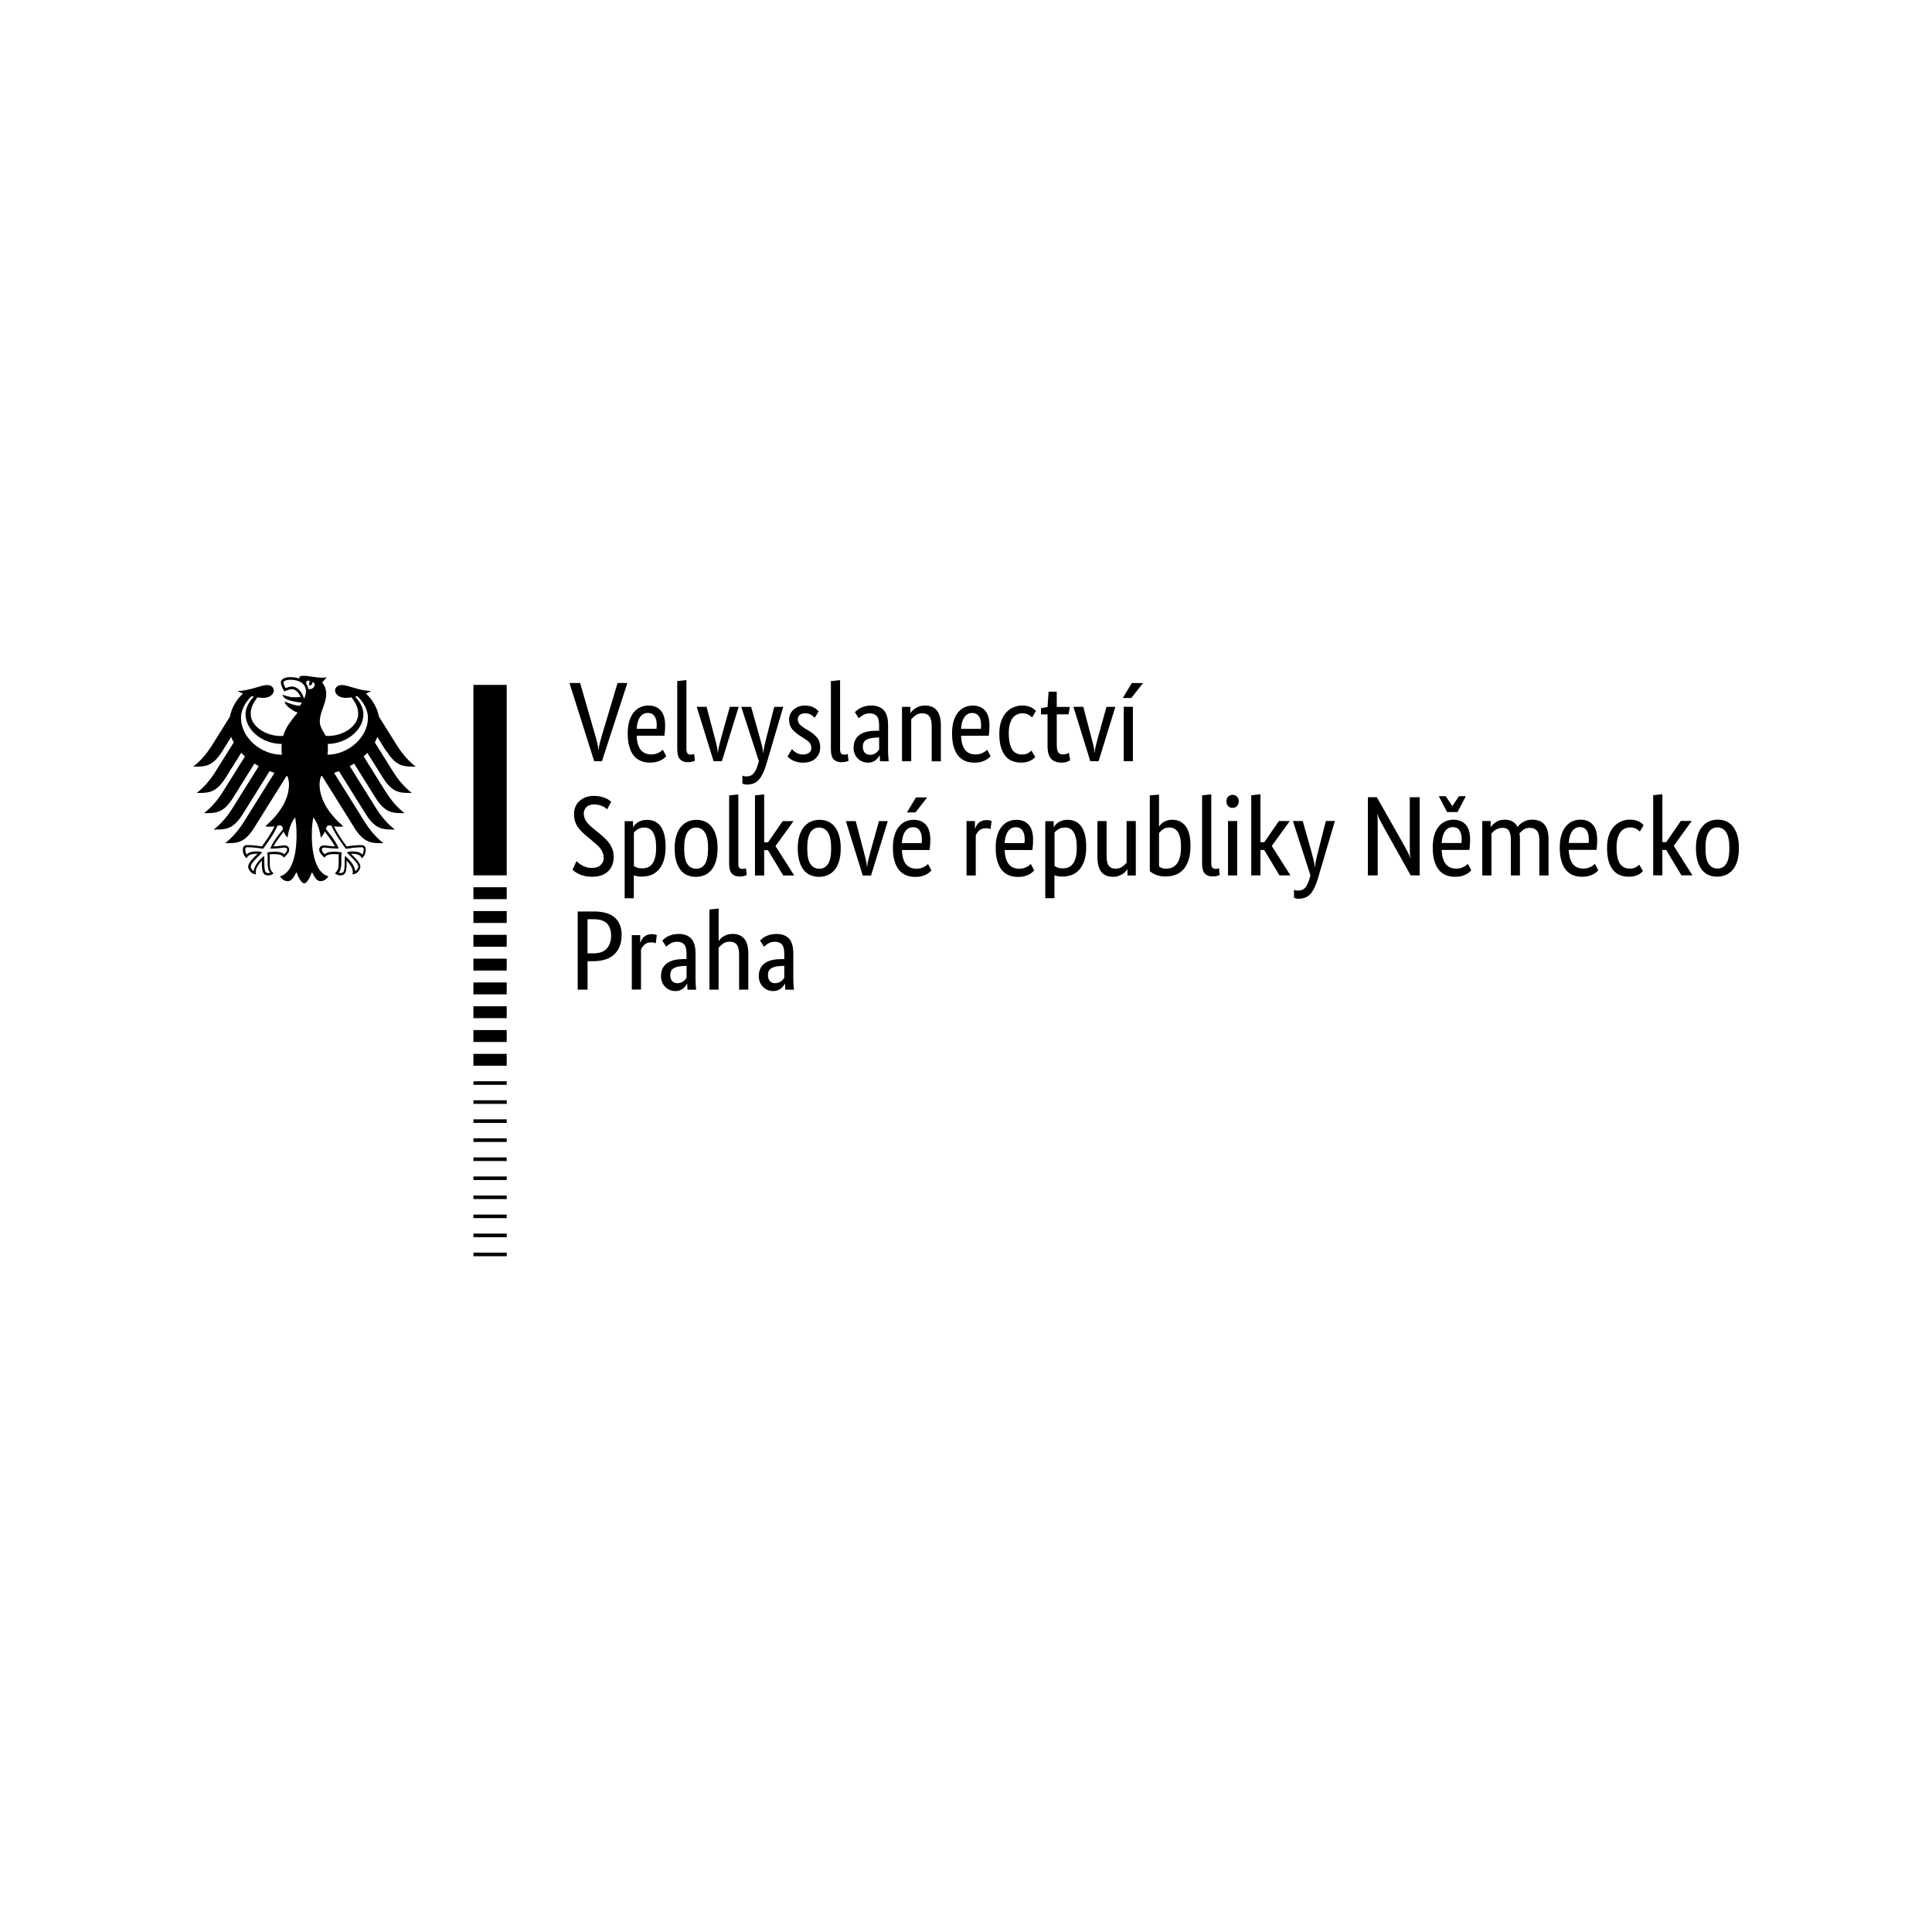 <?xml version="1.0" encoding="UTF-8"?>
<svg id="Vrstva_1" data-name="Vrstva 1" xmlns="http://www.w3.org/2000/svg" viewBox="0 0 500 500">
  <defs>
    <style>
      .cls-1 {
        stroke-width: 0px;
      }
    </style>
  </defs>
  <path class="cls-1" d="m200.62,254.44c.33,0,.63-.05.88-.15.25-.1.47-.21.66-.35.19-.14.34-.29.47-.45.13-.17.24-.31.34-.42v-3.11l-.76.03c-1.13.04-1.99.23-2.58.59-.59.35-.88.92-.88,1.7,0,.72.17,1.27.5,1.63.33.36.79.54,1.38.54m-4.25-1.91c0-.82.16-1.5.47-2.05.31-.55.73-.99,1.26-1.33.53-.34,1.15-.59,1.86-.73.71-.15,1.47-.22,2.27-.22h.73v-1.35c0-1.19-.21-2.01-.63-2.46-.42-.45-1.01-.67-1.77-.67-.7,0-1.29.15-1.76.45-.47.3-.84.57-1.11.81l-1-1.58c.16-.16.36-.33.6-.53.24-.2.54-.38.89-.56.35-.18.75-.32,1.2-.44.45-.12.96-.17,1.53-.17,1.45,0,2.54.4,3.28,1.2.74.8,1.11,2.09,1.11,3.87v6.42c0,.61.02,1.2.06,1.77.04.58.08.96.12,1.16h-2.26l-.09-1.55h-.06c-.08.18-.2.38-.35.6-.16.23-.35.43-.59.62-.24.19-.52.35-.85.48-.33.14-.72.21-1.17.21-.53,0-1.02-.1-1.48-.29-.46-.2-.86-.47-1.2-.82-.34-.35-.61-.77-.79-1.25-.19-.48-.28-1-.28-1.57Zm-5.1,3.58v-9.06c0-1.19-.2-2.05-.6-2.57-.4-.52-1.01-.78-1.83-.78-.7,0-1.29.18-1.76.53-.47.35-.84.69-1.11,1.03v10.85h-2.38v-20.73l2.38-.26v8.36h.06c.08-.12.2-.27.37-.47.17-.2.4-.39.69-.59.29-.19.65-.37,1.07-.51.42-.15.91-.22,1.48-.22,1.23,0,2.21.4,2.93,1.2.72.8,1.08,2.13,1.08,3.99v9.24h-2.37Zm-15.95-1.67c.33,0,.62-.05.88-.15.25-.1.47-.21.66-.35.19-.14.34-.29.47-.45.13-.17.24-.31.34-.42v-3.11l-.76.03c-1.13.04-1.99.23-2.58.59-.59.35-.88.92-.88,1.7,0,.72.17,1.27.5,1.63.33.36.79.54,1.38.54Zm-4.25-1.91c0-.82.16-1.5.47-2.05.31-.55.73-.99,1.26-1.33.53-.34,1.15-.59,1.86-.73.71-.15,1.47-.22,2.27-.22h.73v-1.35c0-1.19-.21-2.01-.63-2.46-.42-.45-1.01-.67-1.77-.67-.7,0-1.29.15-1.76.45-.47.3-.84.57-1.11.81l-1-1.58c.16-.16.36-.33.6-.53.24-.2.54-.38.89-.56.35-.18.75-.32,1.2-.44.45-.12.96-.17,1.52-.17,1.45,0,2.54.4,3.28,1.2.74.8,1.11,2.09,1.11,3.87v6.42c0,.61.02,1.2.06,1.77.04.58.08.96.12,1.16h-2.26l-.09-1.55h-.06c-.08.18-.2.38-.35.6-.16.23-.35.43-.59.62-.23.19-.52.35-.85.48-.33.14-.72.21-1.17.21-.53,0-1.02-.1-1.48-.29s-.86-.47-1.2-.82c-.34-.35-.61-.77-.79-1.25-.19-.48-.28-1-.28-1.57Zm-1.38-8.42c-.06-.04-.19-.09-.38-.15-.2-.06-.46-.09-.79-.09-.74,0-1.32.2-1.75.6-.42.4-.72.84-.89,1.3v10.32h-2.38v-14.08h2.17v1.91h.06c.1-.27.22-.54.38-.81.16-.26.35-.5.59-.7.23-.21.51-.37.83-.48.32-.12.71-.18,1.16-.18.33,0,.6.03.81.09.21.06.37.11.48.15l-.29,2.11Zm-11.55-2.02c0-1.33-.35-2.36-1.06-3.1-.7-.73-1.86-1.1-3.46-1.1h-1.58v8.83h1.47c1.64,0,2.82-.43,3.55-1.28.72-.85,1.09-1.97,1.09-3.36Zm2.73-.15c0,1.02-.15,1.95-.45,2.79-.3.84-.76,1.56-1.36,2.16-.61.6-1.37,1.06-2.3,1.38-.93.32-2.01.48-3.24.48h-1.47v7.36h-2.55v-20.23h4.13c2.5,0,4.33.54,5.5,1.61,1.16,1.07,1.75,2.56,1.75,4.46Zm286.68-22.45c0-1.88-.28-3.24-.82-4.09-.55-.85-1.31-1.28-2.29-1.28s-1.74.42-2.27,1.28c-.54.85-.81,2.21-.81,4.09s.27,3.23.82,4.05c.55.82,1.31,1.23,2.29,1.23s1.74-.41,2.27-1.23c.54-.82.81-2.17.81-4.05Zm-8.65,0c0-1.29.15-2.4.46-3.34.3-.94.71-1.71,1.23-2.3.52-.6,1.11-1.04,1.79-1.32.68-.28,1.4-.42,2.16-.42s1.51.14,2.17.42c.67.28,1.24.72,1.73,1.32.49.6.88,1.36,1.16,2.3.28.94.42,2.05.42,3.34s-.15,2.43-.44,3.37c-.29.94-.7,1.71-1.22,2.3-.52.6-1.12,1.03-1.8,1.3-.69.27-1.41.41-2.17.41s-1.51-.14-2.17-.41c-.67-.27-1.24-.71-1.73-1.3-.49-.6-.87-1.36-1.16-2.29-.28-.93-.43-2.06-.43-3.39Zm-5.75-.59l4.84,7.62h-2.85l-3.96-6.57h-.97v6.57h-2.38v-20.73l2.38-.26v12.4h1l3.78-5.48h2.82l-4.66,6.45Zm-8.8-3.72c-.06-.06-.15-.15-.28-.26-.13-.12-.29-.23-.48-.35-.2-.12-.43-.22-.7-.31-.27-.09-.59-.13-.94-.13-.51,0-.98.09-1.42.28-.44.19-.82.48-1.14.89-.32.41-.58.94-.76,1.6-.18.66-.28,1.45-.28,2.39,0,1.04.08,1.91.25,2.61.16.7.39,1.27.69,1.69.29.42.65.72,1.07.91.42.19.88.28,1.39.28.72,0,1.28-.13,1.66-.38.38-.25.65-.46.81-.62l.97,1.64c-.1.12-.24.26-.43.43-.18.17-.42.33-.72.48-.29.16-.65.29-1.07.4-.42.11-.91.16-1.45.16-.78,0-1.52-.13-2.2-.38-.69-.25-1.28-.67-1.79-1.26-.51-.59-.91-1.35-1.2-2.29-.29-.94-.44-2.1-.44-3.49s.17-2.49.53-3.43c.35-.94.81-1.7,1.38-2.27.57-.58,1.2-1,1.89-1.26.69-.26,1.39-.4,2.1-.4.53,0,.99.05,1.39.15.4.1.74.22,1.03.37.29.15.52.3.7.47.18.17.34.31.46.43l-1,1.67Zm-15.46-1.14c-.84,0-1.51.35-2.02,1.06-.51.7-.8,1.72-.88,3.05h5.13c.02-.1.03-.24.04-.43.01-.18.01-.39.01-.6,0-.98-.2-1.73-.59-2.27-.39-.54-.96-.81-1.7-.81Zm4.46,3.17c0,.61-.02,1.13-.06,1.57-.04.44-.08.83-.12,1.16h-7.19c.08,1.66.44,2.88,1.07,3.67.63.78,1.55,1.17,2.74,1.17.41,0,.78-.05,1.11-.15.33-.1.62-.22.86-.35.24-.14.45-.27.62-.41.17-.14.29-.24.36-.32l.88,1.67c-.1.1-.24.24-.44.43-.2.19-.46.37-.79.56-.33.19-.74.35-1.23.48-.49.14-1.07.21-1.73.21-.88,0-1.68-.15-2.39-.44-.71-.29-1.32-.75-1.82-1.36-.5-.62-.89-1.4-1.16-2.35-.27-.95-.41-2.09-.41-3.42,0-1.25.14-2.33.43-3.24.28-.91.67-1.66,1.16-2.24.49-.59,1.05-1.02,1.7-1.31.65-.28,1.34-.42,2.08-.42,1.35,0,2.41.42,3.17,1.28.76.85,1.14,2.13,1.14,3.83Zm-22.35,9.33v-9.06c0-1.15-.17-1.99-.5-2.49-.33-.51-.87-.76-1.61-.76-.39,0-.74.05-1.04.15-.3.1-.57.22-.81.37-.23.15-.44.31-.62.48-.17.18-.32.33-.44.47v10.85h-2.38v-14.08h2.17v1.58h.06c.1-.16.24-.35.44-.57.2-.22.44-.44.74-.64.29-.2.63-.38,1.02-.51.39-.14.83-.21,1.32-.21,1.6,0,2.74.63,3.4,1.88.13-.2.32-.4.56-.63.23-.22.51-.43.82-.61.31-.19.66-.34,1.05-.46.39-.12.82-.18,1.29-.18,2.85,0,4.28,1.66,4.28,4.99v9.44h-2.38v-9.06c0-1.15-.2-1.99-.62-2.49-.41-.51-1.02-.76-1.82-.76-.67,0-1.22.16-1.66.48-.44.32-.79.63-1.04.92.04.22.07.44.09.69.02.24.03.5.03.78v9.44h-2.38Zm-13.81-16.39h-2.7l-2.14-4.11h1.79l1.7,2.55h.03l1.7-2.55h1.79l-2.17,4.11Zm-1.2,3.9c-.84,0-1.51.35-2.02,1.06-.51.7-.8,1.72-.88,3.05h5.13c.02-.1.03-.24.04-.43,0-.18.01-.39.01-.6,0-.98-.19-1.73-.59-2.27-.39-.54-.96-.81-1.7-.81Zm4.46,3.17c0,.61-.02,1.13-.06,1.57-.04.44-.08.83-.12,1.16h-7.18c.08,1.66.43,2.88,1.07,3.67.64.78,1.55,1.17,2.74,1.17.41,0,.78-.05,1.11-.15.33-.1.62-.22.87-.35.24-.14.45-.27.62-.41.16-.14.29-.24.37-.32l.88,1.67c-.1.1-.25.24-.44.43-.19.19-.46.37-.79.56-.33.19-.74.35-1.23.48-.49.14-1.06.21-1.73.21-.88,0-1.68-.15-2.39-.44-.72-.29-1.32-.75-1.82-1.36-.5-.62-.88-1.4-1.16-2.35-.27-.95-.41-2.09-.41-3.42,0-1.25.14-2.33.42-3.24.28-.91.67-1.66,1.16-2.24.49-.59,1.06-1.02,1.7-1.31.65-.28,1.34-.42,2.08-.42,1.35,0,2.4.42,3.17,1.28.76.85,1.14,2.13,1.14,3.83Zm-13.05-10.91v20.23h-2.32l-6.8-12.14c-.41-.74-.8-1.46-1.16-2.14-.36-.68-.59-1.24-.69-1.67h-.06c.1.43.15,1.03.16,1.79.01.76.01,1.56.01,2.4v11.76h-2.55v-20.23h2.32l6.8,11.99c.41.74.8,1.46,1.16,2.14.36.68.59,1.24.69,1.67h.06c-.1-.43-.15-1.03-.16-1.79,0-.76-.02-1.56-.02-2.4v-11.61h2.55Zm-21.94,6.16l-4.4,14.9c-.51,1.72-1.13,3.02-1.86,3.9-.73.88-1.79,1.32-3.18,1.32-.29,0-.54-.04-.73-.1-.2-.07-.33-.12-.41-.16v-2.05c.1.04.22.08.38.13.16.05.36.07.62.07.84,0,1.48-.26,1.92-.79.44-.53.82-1.34,1.13-2.44l.2-.73-4.54-14.05h2.55l2.2,7.8c.21.8.41,1.55.59,2.24.18.69.28,1.32.32,1.86h.06c.04-.55.13-1.16.28-1.85.15-.68.33-1.43.54-2.23l1.99-7.83h2.35Zm-16.34,6.45l4.84,7.62h-2.84l-3.96-6.57h-.97v6.57h-2.38v-20.73l2.38-.26v12.4h1l3.78-5.48h2.82l-4.66,6.45Zm-10.12-9.85c-.49,0-.88-.16-1.17-.47-.29-.31-.44-.72-.44-1.23s.15-.89.44-1.2c.29-.31.69-.47,1.17-.47s.85.16,1.14.47c.29.31.44.71.44,1.2s-.15.92-.44,1.23c-.29.31-.68.47-1.14.47Zm1.17,17.48h-2.37v-14.08h2.37v14.08Zm-6.71-3.28c0,.59.08,1,.25,1.23.17.23.45.35.87.35.21,0,.4-.02.54-.06.15-.04.26-.08.34-.12l.2,1.76c-.12.06-.33.14-.64.24-.31.1-.73.15-1.26.15-.8,0-1.45-.24-1.94-.73-.49-.49-.73-1.36-.73-2.61v-17.65l2.38-.26v17.71Zm-7.83-4.1c0-1.76-.26-3.03-.79-3.83-.53-.79-1.25-1.19-2.17-1.19-.74,0-1.32.16-1.71.47-.4.31-.74.64-1.01.97v8.65c.17.12.41.24.7.37.29.13.64.19,1.06.19.57,0,1.09-.09,1.57-.28.48-.19.89-.5,1.24-.94.35-.44.63-1.02.82-1.74.19-.72.29-1.61.29-2.67Zm2.46-.29c0,1.51-.18,2.77-.53,3.78-.35,1.02-.82,1.83-1.41,2.45-.59.62-1.27,1.06-2.05,1.32-.78.26-1.61.4-2.49.4-.57,0-1.07-.05-1.52-.16-.45-.11-.84-.23-1.18-.38-.33-.15-.61-.3-.84-.45-.22-.16-.39-.28-.51-.38v-19.62l2.38-.2v8.21h.06c.1-.16.24-.33.42-.53.19-.2.42-.38.69-.56.27-.18.6-.32.98-.44.38-.12.81-.18,1.27-.18,1.45,0,2.6.54,3.44,1.63.85,1.09,1.28,2.79,1.28,5.12Zm-14.14,7.68h-2.17v-1.58h-.06c-.06.12-.18.29-.38.51-.2.23-.45.44-.75.65-.3.21-.67.39-1.1.54-.43.16-.91.23-1.44.23-.63,0-1.19-.09-1.69-.28-.5-.19-.92-.48-1.27-.89-.35-.41-.62-.94-.81-1.6-.18-.65-.28-1.46-.28-2.42v-9.24h2.37v9.06c0,1.17.19,2.01.57,2.51.38.5.97.75,1.77.75.69,0,1.26-.17,1.73-.51.47-.34.84-.68,1.11-1.01v-10.79h2.38v14.08Zm-18.3-12.4c-.74,0-1.34.15-1.77.45-.44.3-.77.58-.98.84v8.65c.21.16.49.3.84.43.34.13.77.19,1.28.19.55,0,1.04-.09,1.48-.26.44-.18.82-.47,1.14-.9.32-.42.57-.98.75-1.67.18-.69.27-1.55.27-2.57,0-.94-.07-1.73-.22-2.39-.15-.65-.35-1.19-.62-1.6-.26-.41-.58-.71-.95-.89-.37-.19-.77-.28-1.2-.28Zm5.45,4.99c0,1.43-.17,2.63-.5,3.61-.33.98-.78,1.77-1.35,2.38-.57.61-1.21,1.04-1.95,1.31-.73.26-1.5.4-2.3.4-.51,0-.93-.03-1.28-.1-.34-.07-.62-.15-.84-.25v5.95h-2.38v-19.94h2.17v1.5h.06c.08-.16.21-.34.4-.56.18-.22.42-.42.7-.6.28-.19.63-.35,1.03-.48.4-.14.88-.21,1.42-.21.72,0,1.39.13,1.98.4.6.26,1.1.68,1.52,1.25.42.57.74,1.3.97,2.18.23.89.34,1.95.34,3.18Zm-18.21-5.07c-.84,0-1.51.35-2.02,1.06-.51.7-.8,1.72-.88,3.05h5.13c.02-.1.03-.24.04-.43,0-.18.02-.39.02-.6,0-.98-.2-1.73-.59-2.27-.39-.54-.96-.81-1.7-.81Zm4.46,3.17c0,.61-.02,1.13-.06,1.57-.04.44-.08.83-.11,1.16h-7.19c.08,1.66.44,2.88,1.07,3.67.64.78,1.55,1.17,2.74,1.17.41,0,.78-.05,1.11-.15.33-.1.62-.22.86-.35.25-.14.45-.27.62-.41.17-.14.29-.24.37-.32l.88,1.67c-.1.1-.24.24-.44.43-.2.19-.46.37-.79.56-.33.19-.74.35-1.23.48-.49.14-1.07.21-1.73.21-.88,0-1.68-.15-2.39-.44-.71-.29-1.32-.75-1.82-1.36-.5-.62-.88-1.4-1.16-2.35-.27-.95-.41-2.09-.41-3.42,0-1.25.14-2.33.43-3.24.28-.91.67-1.66,1.16-2.24.49-.59,1.05-1.02,1.7-1.31.65-.28,1.34-.42,2.08-.42,1.35,0,2.41.42,3.17,1.28.76.85,1.14,2.13,1.14,3.83Zm-11.03-2.67c-.06-.04-.19-.09-.38-.15-.2-.06-.46-.09-.79-.09-.74,0-1.33.2-1.75.6-.42.4-.72.84-.89,1.31v10.32h-2.38v-14.08h2.17v1.91h.06c.1-.27.22-.54.38-.81.16-.26.35-.5.59-.7.23-.2.51-.36.84-.48.32-.12.71-.18,1.16-.18.33,0,.6.03.81.09.21.06.36.11.48.15l-.29,2.11Zm-16.42-8.15l-2.99,3.81h-2.2l2.32-3.87h2.88v.06Zm-3.61,7.65c-.84,0-1.52.35-2.02,1.06-.51.7-.8,1.72-.88,3.05h5.13c.02-.1.03-.24.04-.43,0-.18.01-.39.01-.6,0-.98-.2-1.73-.59-2.27-.39-.54-.96-.81-1.7-.81Zm4.46,3.17c0,.61-.02,1.13-.06,1.57-.04.44-.08.83-.12,1.16h-7.18c.08,1.66.43,2.88,1.07,3.67.64.78,1.55,1.17,2.74,1.17.41,0,.78-.05,1.11-.15.33-.1.62-.22.86-.35.24-.14.45-.27.62-.41.17-.14.29-.24.37-.32l.88,1.67c-.1.1-.24.24-.44.43-.2.19-.46.37-.79.56-.33.19-.74.35-1.23.48-.49.14-1.07.21-1.73.21-.88,0-1.68-.15-2.39-.44-.71-.29-1.32-.75-1.82-1.36-.5-.62-.88-1.4-1.16-2.35-.27-.95-.41-2.09-.41-3.42,0-1.25.14-2.33.43-3.24.28-.91.67-1.66,1.16-2.24.49-.59,1.06-1.02,1.7-1.31.65-.28,1.34-.42,2.08-.42,1.35,0,2.4.42,3.17,1.28.76.85,1.14,2.13,1.14,3.83Zm-11-4.75l-4.34,14.08h-2.14l-4.37-14.08h2.55l2.05,7.77c.22.78.4,1.51.56,2.17.16.66.25,1.3.29,1.91h.06c.04-.61.14-1.23.31-1.88.17-.64.36-1.37.57-2.17l2.17-7.8h2.29Zm-14.66,7.04c0-1.88-.27-3.24-.82-4.09-.55-.85-1.31-1.28-2.29-1.28s-1.73.42-2.27,1.28c-.54.85-.81,2.21-.81,4.09s.27,3.23.82,4.05c.55.82,1.31,1.23,2.29,1.23s1.73-.41,2.27-1.23c.54-.82.81-2.17.81-4.05Zm-8.65,0c0-1.29.15-2.4.46-3.34.3-.94.71-1.71,1.23-2.3.52-.6,1.11-1.04,1.79-1.32.67-.28,1.39-.42,2.16-.42s1.51.14,2.17.42c.66.28,1.24.72,1.73,1.32.49.6.88,1.36,1.16,2.3.28.94.43,2.05.43,3.34s-.15,2.43-.44,3.37c-.29.94-.7,1.71-1.22,2.3-.52.6-1.12,1.03-1.8,1.3-.68.27-1.41.41-2.17.41s-1.51-.14-2.17-.41c-.66-.27-1.24-.71-1.73-1.3-.49-.6-.87-1.36-1.16-2.29-.28-.93-.43-2.06-.43-3.39Zm-5.75-.59l4.84,7.62h-2.84l-3.96-6.57h-.97v6.57h-2.38v-20.73l2.38-.26v12.4h1l3.78-5.48h2.81l-4.66,6.45Zm-9.65,4.34c0,.59.08,1,.25,1.23.17.23.45.35.87.35.22,0,.4-.02.54-.06.15-.04.26-.08.34-.12l.21,1.76c-.12.06-.33.14-.64.24-.31.1-.73.15-1.26.15-.8,0-1.45-.24-1.93-.73-.49-.49-.73-1.36-.73-2.61v-17.65l2.38-.26v17.71Zm-7.8-3.75c0-1.88-.27-3.24-.82-4.09-.55-.85-1.31-1.28-2.29-1.28s-1.73.42-2.27,1.28c-.54.85-.81,2.21-.81,4.09s.27,3.23.82,4.05c.55.82,1.31,1.23,2.29,1.23s1.73-.41,2.27-1.23c.54-.82.81-2.17.81-4.05Zm-8.65,0c0-1.29.15-2.4.46-3.34.3-.94.71-1.71,1.23-2.3.52-.6,1.11-1.04,1.79-1.32.67-.28,1.39-.42,2.15-.42s1.51.14,2.17.42c.66.28,1.24.72,1.73,1.32.49.6.87,1.36,1.16,2.3.28.94.42,2.05.42,3.34s-.15,2.43-.44,3.37c-.29.94-.7,1.71-1.22,2.3-.52.6-1.12,1.03-1.8,1.3-.68.27-1.41.41-2.17.41s-1.51-.14-2.17-.41c-.67-.27-1.24-.71-1.73-1.3-.49-.6-.88-1.36-1.16-2.29-.28-.93-.42-2.06-.42-3.39Zm-7.8-5.37c-.74,0-1.33.15-1.77.45-.44.3-.77.58-.98.84v8.65c.22.16.49.3.84.43.34.13.77.19,1.28.19.55,0,1.04-.09,1.48-.26.44-.18.82-.47,1.14-.9.32-.42.57-.98.75-1.67.18-.69.26-1.55.26-2.57,0-.94-.07-1.73-.22-2.39-.15-.65-.35-1.19-.62-1.6-.26-.41-.58-.71-.95-.89-.37-.19-.77-.28-1.2-.28Zm5.45,4.99c0,1.43-.17,2.63-.5,3.61-.33.98-.78,1.77-1.35,2.38-.57.61-1.22,1.04-1.95,1.31-.73.26-1.5.4-2.3.4-.51,0-.93-.03-1.28-.1-.34-.07-.62-.15-.84-.25v5.95h-2.37v-19.94h2.17v1.5h.06c.08-.16.21-.34.4-.56.19-.22.42-.42.7-.6.28-.19.62-.35,1.03-.48.4-.14.88-.21,1.42-.21.72,0,1.38.13,1.98.4.6.26,1.1.68,1.53,1.25.42.57.74,1.3.97,2.18.22.89.34,1.95.34,3.18Zm-15.13-9.71c-.08-.08-.21-.19-.4-.34-.19-.15-.42-.29-.7-.43-.28-.14-.62-.25-1-.35-.38-.1-.81-.15-1.28-.15-.88,0-1.54.24-1.99.7-.45.47-.67,1.02-.67,1.64,0,.39.05.75.16,1.09.11.33.27.66.5.98.22.32.5.64.84.97.33.32.73.67,1.2,1.04l1.64,1.35c.47.39.91.79,1.33,1.2.42.41.78.85,1.08,1.3.3.46.54.96.72,1.49.18.54.27,1.14.27,1.8,0,1.54-.48,2.79-1.44,3.74-.96.95-2.36,1.42-4.19,1.42-.72,0-1.36-.07-1.92-.21-.56-.14-1.04-.3-1.45-.5-.41-.2-.75-.4-1.03-.6-.27-.21-.48-.38-.62-.51l1.03-2.23c.12.12.29.27.53.47.23.2.52.39.85.59.33.19.71.36,1.13.5.42.14.89.21,1.42.21,1,0,1.77-.25,2.3-.75.54-.5.81-1.09.81-1.77,0-.43-.05-.82-.16-1.17-.11-.35-.26-.69-.47-1.01-.21-.32-.47-.64-.78-.95-.31-.31-.69-.65-1.11-1l-1.64-1.38c-.57-.47-1.07-.91-1.5-1.33-.43-.42-.8-.86-1.1-1.32-.3-.46-.53-.96-.69-1.5-.16-.54-.23-1.16-.23-1.86,0-.65.12-1.25.37-1.82.24-.57.59-1.06,1.04-1.47.45-.41.99-.73,1.63-.97.64-.24,1.35-.35,2.15-.35.67,0,1.25.06,1.76.19.51.13.94.27,1.31.44.36.17.65.34.86.51.21.18.38.3.5.38l-1.05,1.94Zm138.65-32.62l-2.99,3.81h-2.2l2.32-3.87h2.87v.06Zm-2.58,20.17h-2.37v-14.08h2.37v14.08Zm-4.54-14.08l-4.34,14.08h-2.14l-4.37-14.08h2.55l2.05,7.77c.21.78.4,1.51.56,2.17.16.66.25,1.3.29,1.91h.06c.04-.61.14-1.23.31-1.88.16-.65.36-1.37.57-2.17l2.17-7.8h2.29Zm-12.08,1.94h-3.08v7.8c0,1,.13,1.68.38,2.04.25.36.69.54,1.29.54.35,0,.66-.05.91-.15.25-.1.44-.19.56-.26l.32,1.91c-.1.08-.34.2-.71.37-.37.17-.87.25-1.5.25-1.21,0-2.12-.34-2.73-1.01-.61-.67-.91-1.79-.91-3.36v-8.12h-1.7v-1.58l1.7-.35.27-3.93h2.11v3.93h3.37l-.29,1.94Zm-9.5.79c-.06-.06-.15-.15-.28-.26-.13-.12-.29-.23-.48-.35-.2-.12-.43-.22-.7-.31-.27-.09-.59-.13-.94-.13-.51,0-.98.09-1.42.28-.44.19-.82.48-1.14.89-.32.41-.58.94-.76,1.6-.19.66-.28,1.45-.28,2.39,0,1.04.08,1.91.25,2.61.17.7.39,1.27.69,1.69.29.42.65.72,1.07.91.42.19.88.28,1.39.28.72,0,1.28-.13,1.66-.38.38-.25.65-.46.81-.62l.97,1.64c-.1.12-.24.26-.42.43-.18.17-.43.33-.72.48-.29.16-.65.29-1.07.4-.42.11-.9.16-1.45.16-.78,0-1.52-.13-2.2-.38-.68-.25-1.28-.67-1.79-1.26-.51-.59-.91-1.35-1.2-2.29-.29-.94-.44-2.1-.44-3.49s.18-2.49.53-3.43c.35-.94.81-1.7,1.38-2.27.57-.58,1.2-1,1.89-1.26.69-.26,1.39-.4,2.1-.4.53,0,.99.05,1.39.15.4.1.74.22,1.03.37.28.15.52.3.7.47.19.17.34.31.46.43l-1,1.67Zm-15.45-1.14c-.84,0-1.52.35-2.02,1.06-.51.7-.8,1.72-.88,3.05h5.13c.02-.1.03-.24.04-.43,0-.19.01-.39.01-.6,0-.98-.19-1.73-.59-2.27-.39-.54-.96-.81-1.7-.81Zm4.45,3.17c0,.61-.02,1.13-.06,1.57-.04.44-.08.83-.12,1.16h-7.18c.08,1.66.43,2.88,1.07,3.67.64.78,1.55,1.17,2.74,1.17.41,0,.78-.05,1.11-.15.33-.1.62-.22.86-.35.24-.14.45-.27.62-.41.17-.14.29-.25.37-.32l.88,1.67c-.1.1-.25.24-.44.43-.19.19-.46.37-.79.56-.33.19-.74.35-1.23.48-.49.14-1.06.21-1.73.21-.88,0-1.68-.15-2.39-.44-.71-.29-1.32-.75-1.82-1.36-.5-.62-.88-1.4-1.16-2.35-.27-.95-.41-2.09-.41-3.42,0-1.25.14-2.33.42-3.24.28-.91.67-1.66,1.16-2.24.49-.59,1.06-1.02,1.7-1.3.65-.28,1.34-.42,2.08-.42,1.35,0,2.41.42,3.17,1.28.76.85,1.14,2.13,1.14,3.83Zm-14.95,9.33v-9.06c0-1.19-.2-2.05-.6-2.57-.4-.52-1.01-.78-1.83-.78-.7,0-1.29.17-1.76.53-.47.35-.84.69-1.11,1.03v10.85h-2.38v-14.08h2.17v1.58h.06c.06-.12.19-.29.38-.51.19-.22.45-.44.76-.64.31-.21.68-.39,1.11-.54.43-.16.92-.23,1.47-.23.62,0,1.19.09,1.7.28.51.19.94.48,1.29.89.35.41.63.94.82,1.6.19.66.29,1.46.29,2.42v9.24h-2.37Zm-15.95-1.67c.33,0,.63-.05.88-.15.26-.1.48-.21.66-.35.19-.14.34-.29.47-.46.13-.17.24-.31.34-.42v-3.11l-.76.03c-1.13.04-1.99.24-2.58.59-.59.35-.88.92-.88,1.7,0,.72.17,1.27.5,1.63.33.36.79.54,1.38.54Zm-4.25-1.91c0-.82.16-1.51.47-2.05.31-.55.73-.99,1.26-1.33.53-.34,1.15-.59,1.86-.73.71-.15,1.47-.22,2.27-.22h.73v-1.35c0-1.19-.21-2.01-.63-2.46-.42-.45-1.01-.67-1.78-.67-.7,0-1.29.15-1.76.45-.47.3-.84.57-1.11.81l-1-1.58c.16-.16.36-.33.6-.53.24-.2.54-.38.89-.56.35-.17.75-.32,1.2-.44.45-.12.96-.18,1.52-.18,1.45,0,2.54.4,3.28,1.2.74.8,1.11,2.09,1.11,3.87v6.42c0,.6.02,1.2.06,1.77.04.58.08.96.12,1.16h-2.26l-.09-1.55h-.06c-.08.18-.2.38-.35.6-.16.22-.35.43-.59.62-.23.19-.52.35-.85.48-.33.14-.72.21-1.17.21-.53,0-1.02-.1-1.48-.29-.46-.2-.86-.47-1.2-.82-.34-.35-.61-.77-.79-1.25-.19-.48-.28-1-.28-1.57Zm-3.52.29c0,.59.08,1,.25,1.23.17.23.45.35.87.35.21,0,.4-.02.54-.06.15-.04.26-.08.34-.12l.2,1.76c-.12.06-.33.14-.64.23-.31.1-.73.15-1.26.15-.8,0-1.45-.24-1.94-.73-.49-.49-.73-1.36-.73-2.61v-17.65l2.38-.26v17.71Zm-6.54-7.95c-.16-.18-.44-.42-.85-.72-.41-.3-.95-.45-1.61-.45-.63,0-1.11.15-1.44.44-.33.29-.5.65-.5,1.06,0,.53.15.96.46,1.31.3.34.77.71,1.39,1.1l.88.53c.96.57,1.71,1.18,2.26,1.83.55.65.82,1.5.82,2.54,0,1.12-.39,2.05-1.16,2.82-.77.76-1.88,1.14-3.33,1.14-.57,0-1.07-.06-1.5-.18-.43-.12-.81-.25-1.13-.41-.32-.16-.59-.33-.81-.51-.22-.19-.39-.36-.53-.51l1.14-1.88c.12.12.26.25.43.41.17.16.37.31.6.45.24.15.5.27.79.37.29.1.64.15,1.03.15.7,0,1.24-.16,1.61-.47.37-.31.56-.69.56-1.14,0-.33-.04-.62-.13-.87-.09-.24-.22-.46-.4-.66-.18-.2-.39-.38-.65-.56-.25-.18-.55-.37-.88-.59l-.88-.56c-.88-.57-1.57-1.16-2.07-1.79s-.75-1.43-.75-2.4c0-.53.1-1.01.31-1.45.21-.44.49-.82.87-1.14.37-.32.81-.58,1.3-.76.5-.19,1.03-.28,1.6-.28s1.02.05,1.41.16c.39.11.73.25,1.01.41.28.17.52.33.7.5.19.17.34.31.45.43l-1.03,1.7Zm-8.15-2.85l-4.4,14.9c-.51,1.72-1.13,3.02-1.86,3.9-.73.88-1.79,1.32-3.18,1.32-.29,0-.54-.04-.73-.1-.19-.07-.33-.12-.41-.16v-2.05c.1.04.23.08.38.13.16.05.36.07.62.07.84,0,1.48-.26,1.92-.79.44-.53.82-1.34,1.13-2.43l.21-.73-4.55-14.05h2.55l2.2,7.8c.21.8.41,1.55.59,2.24.18.69.28,1.32.32,1.86h.06c.04-.55.13-1.16.28-1.85.15-.68.33-1.43.54-2.23l1.99-7.83h2.35Zm-11.55,0l-4.34,14.08h-2.14l-4.37-14.08h2.55l2.05,7.77c.22.78.4,1.51.56,2.17.16.66.25,1.3.29,1.91h.06c.04-.61.14-1.23.31-1.88.17-.65.36-1.37.57-2.17l2.17-7.8h2.29Zm-13.52,10.79c0,.59.08,1,.25,1.23.17.23.45.35.87.35.21,0,.4-.02.54-.06.15-.04.26-.08.34-.12l.2,1.76c-.12.06-.33.14-.64.23-.31.1-.73.15-1.26.15-.8,0-1.45-.24-1.94-.73-.49-.49-.73-1.36-.73-2.61v-17.65l2.37-.26v17.71Zm-9.97-9.21c-.84,0-1.51.35-2.02,1.06-.51.7-.8,1.72-.88,3.05h5.13c.02-.1.03-.24.04-.43,0-.19.02-.39.02-.6,0-.98-.2-1.73-.59-2.27-.39-.54-.96-.81-1.7-.81Zm4.46,3.17c0,.61-.02,1.13-.06,1.57-.04.44-.08.83-.12,1.16h-7.19c.08,1.66.44,2.88,1.07,3.67.64.78,1.55,1.17,2.74,1.17.41,0,.78-.05,1.11-.15.33-.1.62-.22.87-.35.25-.14.45-.27.62-.41.17-.14.29-.25.37-.32l.88,1.67c-.1.1-.24.24-.44.43-.19.19-.46.37-.79.56-.33.19-.74.35-1.23.48-.49.14-1.07.21-1.73.21-.88,0-1.68-.15-2.39-.44-.71-.29-1.32-.75-1.82-1.36-.5-.62-.88-1.4-1.16-2.35-.27-.95-.41-2.09-.41-3.42,0-1.25.14-2.33.43-3.24.28-.91.67-1.66,1.16-2.24.49-.59,1.06-1.02,1.7-1.3.64-.28,1.34-.42,2.08-.42,1.35,0,2.4.42,3.17,1.28.76.85,1.14,2.13,1.14,3.83Zm-9.77-10.91l-6.57,20.23h-2.02l-6.39-20.23h2.76l3.87,13.43c.22.74.41,1.46.57,2.14.17.68.26,1.25.28,1.7h.06c.02-.45.12-1.01.29-1.69.18-.67.37-1.38.59-2.12l4.02-13.46h2.55Z"/>
  <polygon class="cls-1" points="127.45 177.25 131.14 177.25 131.14 226.54 122.52 226.54 122.52 177.25 127.45 177.25"/>
  <polygon class="cls-1" points="127.45 324.18 131.14 324.18 131.14 325.11 122.52 325.11 122.52 324.18 127.45 324.18"/>
  <polygon class="cls-1" points="127.45 272.74 131.14 272.74 131.14 275.82 122.52 275.82 122.52 272.74 127.45 272.74"/>
  <polygon class="cls-1" points="127.45 319.25 131.14 319.25 131.14 320.18 122.52 320.18 122.52 319.25 127.45 319.25"/>
  <polygon class="cls-1" points="127.45 314.33 131.14 314.33 131.14 315.25 122.52 315.25 122.52 314.33 127.45 314.33"/>
  <polygon class="cls-1" points="127.45 309.4 131.14 309.4 131.14 310.32 122.52 310.32 122.52 309.4 127.45 309.4"/>
  <polygon class="cls-1" points="127.45 304.47 131.14 304.47 131.14 305.39 122.52 305.39 122.52 304.47 127.45 304.47"/>
  <polygon class="cls-1" points="127.45 299.54 131.14 299.54 131.14 300.47 122.52 300.47 122.52 299.54 127.45 299.54"/>
  <polygon class="cls-1" points="127.45 294.61 131.14 294.61 131.14 295.54 122.52 295.54 122.52 294.61 127.45 294.61"/>
  <polygon class="cls-1" points="127.45 289.68 131.14 289.68 131.14 290.61 122.52 290.61 122.52 289.68 127.45 289.68"/>
  <polygon class="cls-1" points="127.45 284.75 131.14 284.75 131.14 285.68 122.52 285.68 122.52 284.75 127.45 284.75"/>
  <polygon class="cls-1" points="127.45 279.83 131.14 279.83 131.14 280.75 122.52 280.75 122.52 279.83 127.45 279.83"/>
  <polygon class="cls-1" points="127.45 266.58 131.14 266.58 131.14 269.66 122.52 269.66 122.52 266.58 127.45 266.58"/>
  <polygon class="cls-1" points="127.45 260.42 131.14 260.42 131.14 263.5 122.52 263.5 122.52 260.42 127.45 260.42"/>
  <polygon class="cls-1" points="127.45 254.26 131.14 254.26 131.14 257.34 122.52 257.34 122.52 254.26 127.45 254.26"/>
  <polygon class="cls-1" points="127.45 248.1 131.14 248.1 131.14 251.18 122.52 251.18 122.52 248.1 127.45 248.1"/>
  <polygon class="cls-1" points="127.45 241.94 131.14 241.94 131.14 245.02 122.52 245.02 122.52 241.94 127.45 241.94"/>
  <polygon class="cls-1" points="127.45 235.78 131.14 235.78 131.14 238.86 122.52 238.86 122.52 235.78 127.45 235.78"/>
  <polygon class="cls-1" points="127.45 229.62 131.14 229.62 131.14 232.7 122.52 232.7 122.52 229.62 127.45 229.62"/>
  <path class="cls-1" d="m84.75,195.34c.07-.55.11-1.12.11-1.7,0-.32,0-.69-.03-1.11,4.91-.07,9.22-3.61,9.22-7.68,0-2.07-1.35-3.63-2.11-4.57.17-.04.34-.08.52-.12.72.63,2.76,2.85,2.76,5.66,0,4.88-4.88,9.41-10.45,9.51m-4.95-17c-.09-.54-.3-1.04-.61-1.46.01-.5.22-.97,1.02-.58-.43.44-.1,1.23-.1,1.23,0,0,.89-.41.7-1,1.31.32.37,2.08-1.01,1.81Zm-1.14,2.51c-.18-.73-.55-1.48-1.03-2.04-.43-.51-1.15-1.12-2.11-1.12-.44,0-1.18.21-1.65.4-.18-.32-.52-1.09-.52-1.44s.61-.72,1.76-.72c2.54,0,4.06,1.15,4.06,3.08,0,.68-.27,1.29-.51,1.84Zm6.53,32.78c.29,0,.44.05.61.11.73,1.99,3.55,5.75,3.67,5.91l.03.03h.04c.69-.12,2.46-.39,3.94-.39h.03c.16,0,.34,0,.46.11.1.1.14.27.14.5,0,.37-.16,1-.34,1.27-.52-.57-1.36-.82-2.7-.82-.41,0-.88.12-1.14.19l-.11.02-.12.03.78.78c1.2,1.2,2.23,2.23,2.23,2.92,0,.41-.4.95-.78,1.19-.08-1.26-1.35-2.95-2.59-3.89l-.1-.08-.02.44c-.02.3-.04.75-.04,1.24,0,2.4-.24,2.76-1.08,2.76-.13,0-.32-.04-.44-.08.47-.58.65-1.34.65-2.68v-.62s-.01-.5-.01-.5c0-.55.06-.95.1-1.28l.02-.19-.13-.02c-.39-.06-1.11-.15-1.67-.15-1.18,0-1.99.11-2.57.66-.38-.31-.78-.84-.78-1.19,0-.5.31-.54.72-.54.21,0,.4.03.67.06.51.07,1.28.19,2.86.19h.1l-.03-.09c-.4-1.15-1.5-2.81-3.26-4.95.16-.57.31-.95.87-.95Zm-15.22,5.9l-.03.09h.1c1.58,0,2.35-.11,2.86-.19.27-.03.46-.06.67-.06.41,0,.72.04.72.54,0,.34-.4.87-.78,1.19-.58-.55-1.39-.66-2.57-.66-.55,0-1.28.1-1.67.15h-.06s-.07.02-.07.02l.02.19c.05.33.1.74.1,1.28v.5s-.01.62-.01.62c0,1.34.18,2.11.65,2.68-.12.05-.32.08-.44.08-.83,0-1.07-.36-1.07-2.76,0-.48-.03-.93-.04-1.24l-.02-.45-.1.08c-1.24.94-2.51,2.63-2.59,3.89-.37-.24-.78-.78-.78-1.19,0-.69,1.03-1.72,2.23-2.92l.69-.69.09-.09-.23-.06c-.26-.07-.74-.19-1.14-.19-1.34,0-2.18.25-2.7.82-.19-.27-.34-.9-.34-1.27,0-.24.05-.41.14-.5.12-.11.3-.11.46-.11h.03c1.48,0,3.25.27,3.94.38h.04s.03-.02.03-.02c.12-.16,2.94-3.92,3.67-5.91.17-.06.32-.11.61-.11.56,0,.71.38.87.95-1.76,2.14-2.86,3.81-3.26,4.95Zm-7.62-33.7c0-2.81,2.04-5.03,2.76-5.66.17.04.35.08.52.12-.76.93-2.11,2.5-2.11,4.57,0,4.11,4.39,7.68,9.36,7.68-.03.35-.05.72-.05,1.1,0,.61.03,1.17.09,1.7-5.62-.03-10.57-4.6-10.57-9.51Zm37.72,8.66c2.52,3.99,4.5,3.92,7.48,3.92-2.47-1.89-4.1-4.31-4.88-5.55l-4.61-7.37c-.45-2.28-1.63-4.41-3.39-5.99.59-.23,1.09-.46,1.38-.68-3.01,0-5.99-1.53-7.63-1.53-1.05,0-1.73.63-1.73,1.46.07.93,1.02,1.87,2.79,1.87.4,0,.91-.05,1.47-.15.96,1.33,1.73,2.54,1.73,4.26,0,3.23-3.86,5.74-7.76,5.74-.22,0-.43,0-.65-.03-.35-.8-1.53-2.15-1.53-3.67,0-2.56,1.67-4.66,1.67-7.2,0-1.58-.77-2.56-1.07-2.96.48-.45,1-.99,1.12-1.36-.28.12-.61.14-1.09.14-1.87,0-3.39-.49-4.87-.49-.85,0-1.07.26-1.07.51,0,.09.01.18.04.23-.32-.12-.61-.2-.96-.27-.44-.08-.91-.12-1.41-.12-1.8,0-2.44.76-2.44,1.4,0,.55.43,1.55.92,2.31.7-.35,1.55-.59,1.93-.59.96,0,1.81.91,2.26,1.99-.64.08-.77.11-1.42.11-1.76,0-2.95-.63-3.2-.63-.02,0-.07.01-.07.05,0,.25.5.9,1.48,1.26,1.29.47,3.23.67,3.55.72,0,.06-.33.67-.69.79-.08.02-.14.03-.23,0-1.35-.27-1.73-.38-3.44-1.03-.05-.02-.08.01-.08.07,0,.68,1.75,2.17,3.33,2.74-1.31,1.68-2.95,3.39-3.73,6.01-.22.02-.43.03-.65.03-3.9,0-7.76-2.52-7.76-5.74,0-1.72.77-2.92,1.73-4.26.56.09,1.07.15,1.47.15,1.77,0,2.72-.95,2.79-1.87,0-.83-.68-1.46-1.74-1.46-1.64,0-4.62,1.53-7.63,1.53.3.22.79.46,1.38.68-1.76,1.58-2.94,3.71-3.39,5.99l-4.61,7.37c-.78,1.24-2.41,3.66-4.88,5.55,2.98,0,4.96.07,7.48-3.92l2.36-3.78c.18.49.39.97.64,1.44l-4.7,7.52c-.78,1.25-2.4,3.65-4.88,5.55,2.98,0,4.96.07,7.48-3.92l4.05-6.48c.3.32.62.64.96.94l-5.71,9.14c-.78,1.25-2.4,3.64-4.88,5.54,2.98,0,4.96.07,7.48-3.92l5.56-8.91c.37.23.74.46,1.13.67l-6.79,10.87c-.78,1.25-2.4,3.64-4.88,5.54,2.98,0,4.96.07,7.48-3.92l6.99-11.2c.41.16.83.31,1.26.45l-7.9,12.65c-.77,1.23-2.42,3.66-4.88,5.55,2.98,0,4.96.07,7.48-3.92l8.42-13.48c.08.02.17.03.25.05.23.73.39,1.41.39,2.09,0,4.23-2.78,7.98-6.12,10.86.21.09.59.13.93.13.69,0,1.13-.04,1.44-.09-.77,1.76-2.43,4.03-3.27,5.2-1.09-.2-2.68-.35-3.72-.35s-1.21.64-1.21,1.21c0,.99.46,1.78,1,2.21.2-.5.61-1.18,2.62-1.18.04,0,.11,0,.2.01-.59.66-2.43,2.14-2.43,3.34,0,.79.87,1.98,2.02,1.98-.07-.25-.06-.49-.06-.67,0-.97.86-2.11,1.59-2.9-.02.24-.01.21-.01.49,0,2.29.21,3.35,1.66,3.35.72,0,1.21-.39,1.38-.51-.95-.87-1-1.56-1-2.84,0-.33,0-.66,0-1.11,0-.29,0-.68-.05-.97.52-.07.73-.07,1.13-.07,0,0,2.07-.16,2.57.91.56-.51,1.38-1.24,1.38-2.04,0-.53-.25-1.13-1.32-1.13-.4,0-1.67.25-2.74.25.28-.63,1.56-2.49,2.66-3.84.17.52.43,1.09,1,1.55.08-.87.59-3.61,1.94-5.21.16,1.08.37,2.19.37,4.54,0,5.7-1.37,9.91-4.28,10.72.38.66,1.18,1.25,2.01,1.25,1.06,0,1.64-1.2,2.24-2.34.31.84,1.16,2.89,2.01,2.89s1.7-2.06,2.01-2.89c.59,1.14,1.17,2.34,2.23,2.34.83,0,1.63-.59,2.01-1.25-2.91-.8-4.28-5.02-4.28-10.72,0-2.34.21-3.46.37-4.54,1.36,1.6,1.87,4.35,1.94,5.21.58-.46.84-1.03,1.01-1.55,1.1,1.35,2.37,3.21,2.66,3.84-1.06,0-2.33-.25-2.74-.25-1.06,0-1.32.6-1.32,1.13,0,.8.82,1.53,1.38,2.04.5-1.08,2.57-.91,2.57-.91.4,0,.61,0,1.13.07-.05.28-.05.67-.05.97,0,.45,0,.78,0,1.11,0,1.29-.05,1.97-.99,2.84.17.12.66.51,1.38.51,1.46,0,1.67-1.05,1.67-3.35,0-.28,0-.25,0-.49.73.79,1.59,1.93,1.59,2.9,0,.18.01.41-.06.67,1.15,0,2.02-1.19,2.02-1.98,0-1.2-1.84-2.69-2.43-3.34.1,0,.16-.01.2-.01,2.01,0,2.42.68,2.62,1.18.54-.44,1-1.23,1-2.21,0-.57-.12-1.21-1.21-1.21s-2.63.15-3.72.35c-.84-1.18-2.5-3.44-3.27-5.2.31.06.76.09,1.44.09.35,0,.72-.03.93-.13-3.34-2.89-6.12-6.63-6.12-10.86,0-.68.16-1.36.39-2.09.08-.02.17-.03.25-.05l8.42,13.48c2.52,3.99,4.5,3.92,7.48,3.92-2.45-1.88-4.1-4.31-4.87-5.55l-7.91-12.65c.43-.14.85-.29,1.26-.45l6.99,11.2c2.52,3.99,4.5,3.92,7.48,3.92-2.48-1.9-4.09-4.29-4.88-5.54l-6.79-10.87c.39-.21.76-.44,1.13-.67l5.57,8.91c2.52,3.99,4.5,3.92,7.48,3.92-2.48-1.9-4.09-4.3-4.88-5.54l-5.71-9.14c.34-.3.66-.62.95-.94l4.05,6.48c2.52,3.99,4.5,3.92,7.48,3.92-2.48-1.9-4.1-4.3-4.88-5.55l-4.7-7.52c.25-.47.47-.94.64-1.44l2.36,3.78Z"/>
</svg>